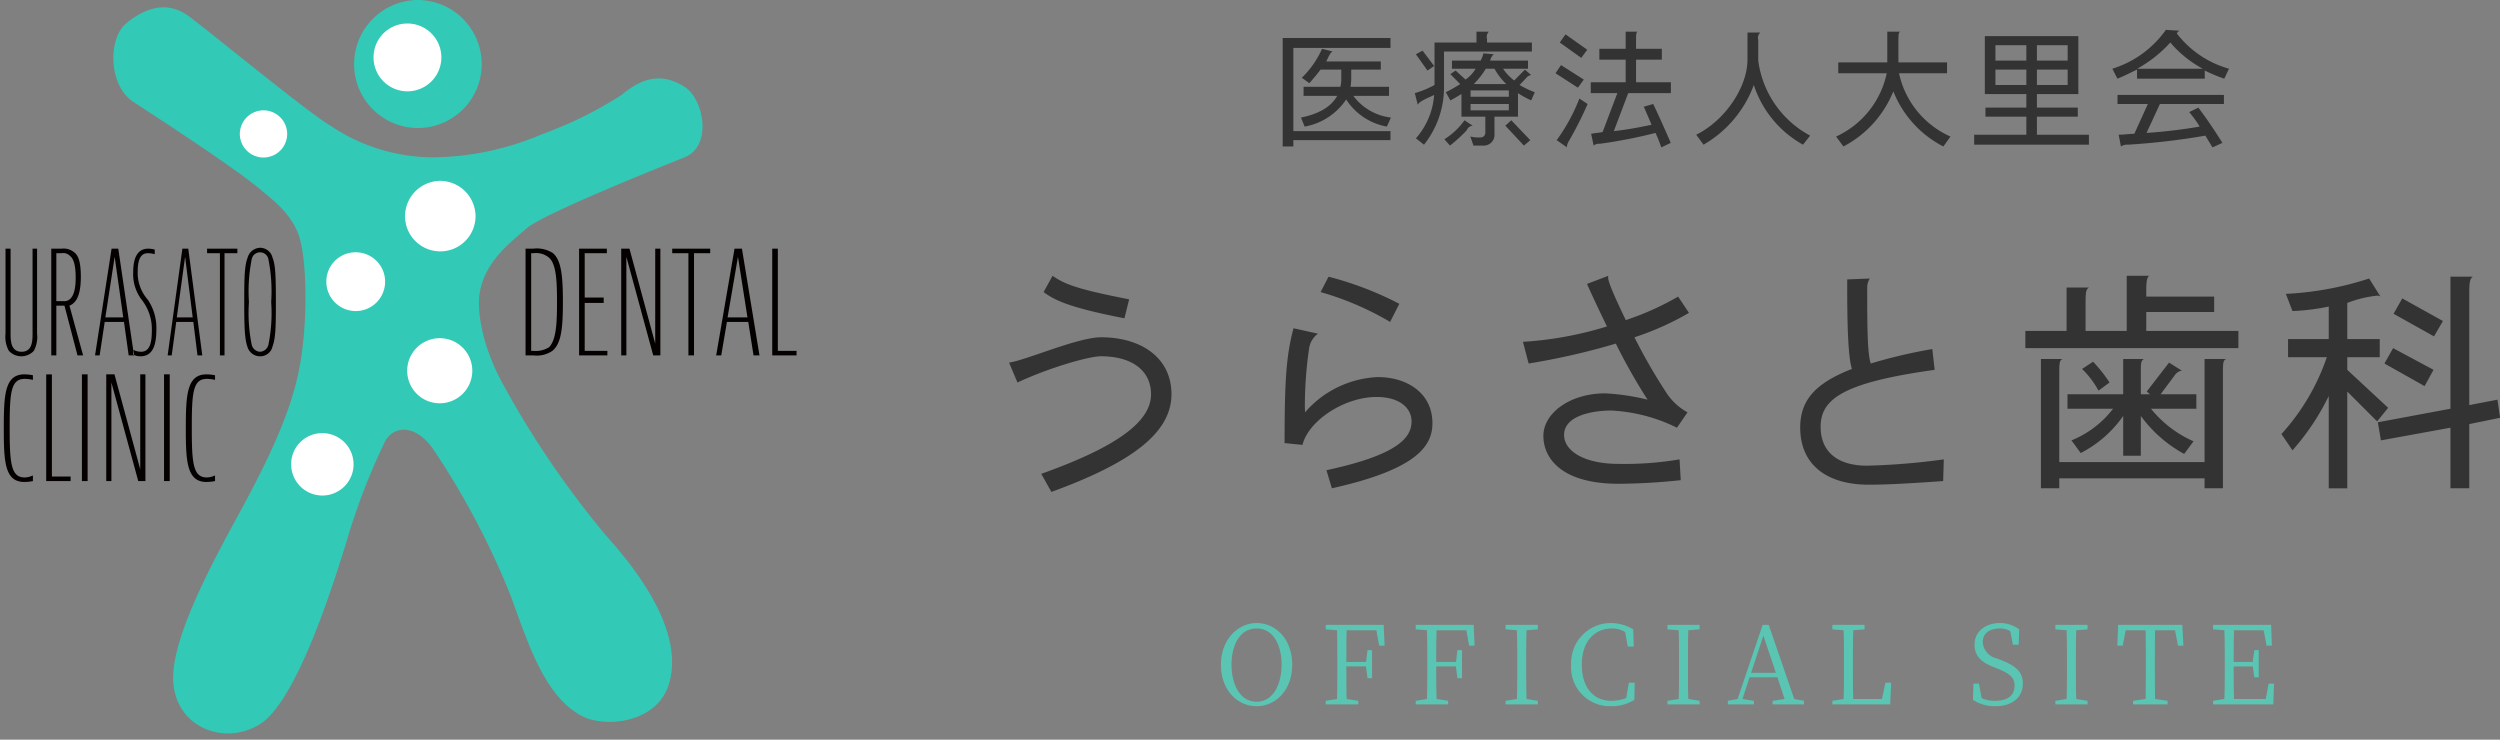 <svg id="logo_urasato.svg" xmlns="http://www.w3.org/2000/svg" width="276.47" height="81.8" viewBox="0 0 276.47 81.8">
  <rect x="0" y="0" width="276.47" height="81.8" fill="#808080" stroke="none"/>
  <defs>
    <style>
      .cls-1 {
        fill: #5ac5b2;
      }

      .cls-1, .cls-2, .cls-3, .cls-4, .cls-5, .cls-6 {
        fill-rule: evenodd;
      }

      .cls-2 {
        fill: #333;
      }

      .cls-3 {
        fill: #4c433a;
        opacity: 0;
      }

      .cls-4 {
        fill: #32c9b6;
      }

      .cls-5 {
        fill: #fff;
      }

      .cls-6 {
        fill: #040000;
      }
    </style>
  </defs>
  <g id="グループ_9" data-name="グループ 9">
    <path id="OFFICIAL_SITE" data-name="OFFICIAL SITE" class="cls-1" d="M1308.44,11598.7c0-2.1.89-4,2.78-4,1.87,0,2.76,1.9,2.76,4s-0.89,4.1-2.76,4.1C1309.33,11602.8,1308.44,11600.8,1308.44,11598.7Zm2.78-4.6c-2.05,0-3.95,1.8-3.95,4.6,0,2.9,1.89,4.6,3.95,4.6,2.04,0,3.93-1.7,3.93-4.6S1313.26,11594.1,1311.22,11594.1Zm13.24,0.8,0.31,1.7h0.6l-0.1-2.3h-6.41v0.5l1.25,0.1c0.03,1.1.03,2.3,0.03,3.5v0.6c0,1.2,0,2.4-.03,3.5l-1.25.2v0.4h3.6v-0.4l-1.29-.2c-0.03-1.1-.03-2.3-0.03-3.6h2.17l0.17,1.3h0.5v-3.1h-0.5l-0.16,1.3h-2.18c0-1.2,0-2.4.03-3.5h3.29Zm9.95,0,0.31,1.7h0.6l-0.1-2.3h-6.41v0.5l1.24,0.1c0.04,1.1.04,2.3,0.04,3.5v0.6c0,1.2,0,2.4-.04,3.5l-1.24.2v0.4h3.59v-0.4l-1.28-.2c-0.04-1.1-.04-2.3-0.04-3.6h2.18l0.16,1.3h0.51v-3.1h-0.51l-0.15,1.3h-2.19c0-1.2,0-2.4.04-3.5h3.29Zm7.91-.1v-0.5h-3.57v0.5l1.25,0.1c0.04,1.1.04,2.3,0.04,3.5v0.6c0,1.2,0,2.4-.04,3.5l-1.25.2v0.4h3.57v-0.4l-1.25-.2c-0.04-1.1-.04-2.3-0.04-3.5v-0.6c0-1.2,0-2.4.04-3.5Zm10.06,5.9-0.29,1.7a4.758,4.758,0,0,1-1.65.3c-1.91,0-3.26-1.4-3.26-4s1.44-4,3.34-4a2.681,2.681,0,0,1,1.45.4l0.29,1.6h0.66l-0.05-1.9a4.86,4.86,0,0,0-2.48-.7,4.4,4.4,0,0,0-4.39,4.6,4.3,4.3,0,0,0,4.39,4.6,4.821,4.821,0,0,0,2.6-.7l0.04-1.9h-0.65Zm7.83-5.9v-0.5h-3.56v0.5l1.24,0.1c0.04,1.1.04,2.3,0.04,3.5v0.6c0,1.2,0,2.4-.04,3.5l-1.24.2v0.4h3.56v-0.4l-1.25-.2c-0.04-1.1-.04-2.3-0.04-3.5v-0.6c0-1.2,0-2.4.04-3.5Zm5.69,4.8,1.36-4.1,1.38,4.1h-2.74Zm4.77,2.9-2.82-8.2h-0.67l-2.77,8.2-1.08.2v0.4h2.88v-0.4l-1.26-.2,0.78-2.4h3.08l0.79,2.4-1.32.2v0.4h3.47v-0.4Zm10.08-1.8-0.38,1.8h-3.17c-0.04-1.1-.04-2.2-0.04-3.2v-0.9c0-1.2,0-2.4.04-3.5l1.25-.1v-0.5h-3.56v0.5l1.24,0.1c0.04,1.1.04,2.3,0.04,3.5v0.7c0,1.1,0,2.3-.04,3.4l-1.24.2v0.4h6.39l0.11-2.4h-0.64Zm12.29-2.7a1.942,1.942,0,0,1-1.52-1.8c0-1,.8-1.5,1.89-1.5a2.217,2.217,0,0,1,1.15.3l0.29,1.5h0.64l0.06-1.7a3.554,3.554,0,0,0-2.11-.7c-1.59,0-2.83.9-2.83,2.4,0,1.3.85,2,2.19,2.5l0.49,0.2c1.25,0.5,1.75,1,1.75,1.8,0,1.2-.87,1.7-2.18,1.7a3.323,3.323,0,0,1-1.47-.3l-0.29-1.6h-0.61l-0.06,1.8a4.559,4.559,0,0,0,2.49.7c1.75,0,3.03-.9,3.03-2.5,0-1.2-.62-1.9-2.39-2.6Zm10.07-3.2v-0.5h-3.56v0.5l1.24,0.1c0.04,1.1.04,2.3,0.04,3.5v0.6c0,1.2,0,2.4-.04,3.5l-1.24.2v0.4h3.56v-0.4l-1.25-.2c-0.04-1.1-.04-2.3-0.04-3.5v-0.6c0-1.2,0-2.4.04-3.5Zm9.67,0.1,0.33,1.7h0.6l-0.12-2.3h-7.1l-0.09,2.3h0.6l0.33-1.7h2.2c0.02,1.1.02,2.3,0.02,3.5v0.6c0,1.2,0,2.4-.02,3.5l-1.39.2v0.4h3.82v-0.4l-1.38-.2c-0.03-1.1-.03-2.3-0.03-3.5v-0.6c0-1.2,0-2.4.03-3.5h2.2Zm10.35,5.9-0.31,1.7h-3.51c-0.04-1.1-.04-2.3-0.04-3.6h2.11l0.17,1.2h0.49v-3h-0.49l-0.18,1.3h-2.1c0-1.2,0-2.4.04-3.5h3.27l0.33,1.7h0.58l-0.08-2.3h-6.42v0.5l1.25,0.1c0.04,1.1.04,2.3,0.04,3.5v0.6c0,1.2,0,2.4-.04,3.5l-1.25.2v0.4h6.66l0.08-2.3h-0.6Z" transform="translate(-1172.25 -11525.2)"/>
    <path id="うらさと歯科" class="cls-2" d="M1297.12,11558.3c-6.24-1.2-7.28-1.8-8.47-2.6l-0.99,1.8c1.22,0.9,2.78,1.7,8.94,2.9Zm4.68,10.5c0-4.1-3.43-6.3-7.77-6.3-2.6,0-8.19,2.5-10.19,2.8l0.93,2.2c3.41-1.6,7.86-2.9,9.23-2.9,3.46,0,5.54,1.6,5.54,4.2,0,2.9-3.43,5.7-12.14,8.8l1.12,2C1297.31,11576.4,1301.8,11573.1,1301.8,11568.8Zm25.2-10a36.629,36.629,0,0,0-7.83-3l-0.88,1.7a32.718,32.718,0,0,1,7.69,3.3Zm3.66,13.2c0-3.4-2.91-5.1-6.03-5.1a11.279,11.279,0,0,0-8.06,3.9c0-.3-0.02-0.5-0.02-0.8a45.149,45.149,0,0,1,.46-6.2,2.481,2.481,0,0,1,.99-1.7l-2.7-.6c-0.81,3-.99,5.8-0.99,12.7l1.98,0.2c0.67-2.7,4.65-5.3,8.19-5.3,2.52,0,3.87,1.2,3.87,2.7,0,1.8-1.51,3.7-9.41,5.4l0.6,2C1328.97,11577.1,1330.66,11574.5,1330.66,11572Zm28.37-12.2-1.2-1.8a30.86,30.86,0,0,1-5.79,2.6c-0.37-.8-1.95-4-1.95-4.7a0.4,0.4,0,0,1,.02-0.2l-2.36.9c0.72,1.6,1.48,3.2,2.21,4.7a39.3,39.3,0,0,1-9.29,1.7l0.63,2.4a77.466,77.466,0,0,0,9.64-2.2,64.362,64.362,0,0,0,3.51,6.2,24.812,24.812,0,0,0-4.68-.7c-3.92,0-6.84,2.2-6.84,4.7s2.03,5.3,8.33,5.3a67.04,67.04,0,0,0,6.86-.4l-0.13-2.3a36.3,36.3,0,0,1-6.76.5c-3.74,0-6.01-1.4-6.01-3.2,0-2.3,3.59-2.7,5.18-2.7a18.288,18.288,0,0,1,7.3,1.9l1.17-1.7a6.55,6.55,0,0,1-2.36-2.2,61.4,61.4,0,0,1-3.51-6.1A31.252,31.252,0,0,0,1359.03,11559.8Zm28.18,16.2a75.176,75.176,0,0,1-8.47.7c-3.36,0-5.15-1.6-5.15-4.3,0-3.1,2.55-4.9,12.61-6.3l-0.26-2.3a57.383,57.383,0,0,0-6.81,1.6c-0.34-1.1-.39-3.4-0.39-8.3a1.966,1.966,0,0,1,.28-1.1l-2.49.1v1c0,5.7.21,7.9,0.52,8.9-4.11,1.6-5.72,3.5-5.72,6.5,0.02,4.4,3.33,6.3,7.54,6.3,1.9,0,4.03-.1,8.27-0.4Zm32.58-12.3v-1.9H1409.6v-2.1h7.51v-1.7h-7.51v-0.6c0-1.1.08-1.6,0.36-1.7h-2.52v6.1h-4.55v-3.2c0-1.2.08-1.4,0.37-1.6h-2.47v4.8h-4.56v1.9h23.56Zm-4.65,6.7v-1.6h-3.95l1.56-2.1a1.18,1.18,0,0,1,.72-0.5h0.08l-1.43-.9-2.47,3.2,0.37,0.3H1409v-2.5c0-1,.03-1.2.34-1.4h-2.29v3.9h-6.16v1.6h5.04a10.942,10.942,0,0,1-4.6,3.5l1.02,1.4a12.861,12.861,0,0,0,4.7-4.1v4.4H1409v-4.4a14.623,14.623,0,0,0,4.79,4.2l1.04-1.4a12.492,12.492,0,0,1-4.71-3.6h5.02Zm-9.6-2.9a16.032,16.032,0,0,0-1.82-2.3l-1.22.8a9.914,9.914,0,0,1,1.82,2.4Zm12.93-2.6h-2.42v11.4h-16.07v-10c0-1.1.08-1.3,0.39-1.4h-2.42v14.3h2.03v-1.1h16.07v1.1h2.03v-12.9C1418.08,11565.2,1418.15,11565,1418.47,11564.9Zm23.94-4.2-4.5-2.5-0.96,1.7,4.47,2.5Zm6.32,10.7-0.29-2-3.12.6v-12.4c0-1.3.11-1.6,0.39-1.8h-2.47v14.6l-8.03,1.5,0.34,2,7.69-1.4v6.7h2.08v-7.1Zm-7.36-5.3-4.47-2.4-0.96,1.7,4.44,2.5Zm-5.02,4.2-4.52-4.2v-1.4h3.59v-2h-3.59v-4a12.781,12.781,0,0,1,3.28-.8,0.575,0.575,0,0,1,.39.1l-1.25-2a35.292,35.292,0,0,1-9.21,1.7l0.73,1.9a24.067,24.067,0,0,0,4.01-.5v3.6h-4.5v2h4.29a24.254,24.254,0,0,1-5.02,8.5l1.22,1.8a26.535,26.535,0,0,0,4.01-6v10.2h2.05v-10.7l3.3,3.3Z" transform="translate(-1172.25 -11525.2)"/>
    <path id="医療法人大里会" class="cls-2" d="M1326.07,11538.2a6.057,6.057,0,0,1-4.16-2.4h3.95v-1h-4.26a5.473,5.473,0,0,0,.08-0.9v-1h3.27v-0.9h-6.04c0.18-.3.45-1.1,0.75-1.1l-1.21-.3a10.381,10.381,0,0,1-2.23,3.2l0.83,0.6c0.44-.5.86-1,1.23-1.5h2.3v1a3.386,3.386,0,0,1-.1.9h-4.07v1h3.72c-0.66,1.2-2.02,2-4.01,2.4l0.41,1a7,7,0,0,0,4.59-3,6.79,6.79,0,0,0,4.5,3Zm-0.05,2.5v-1h-10.74v-9.2h10.74v-1.1H1314.1v12h1.18v-0.7h10.74Zm15.96-5.3a10.346,10.346,0,0,1-1.68-.8l0.75-.8a0.855,0.855,0,0,1,.53-0.3l-0.69-.6-1.19,1.2a5.387,5.387,0,0,1-1.23-1.3h2.76v-0.9h-4.18a1.211,1.211,0,0,1,.4-0.7l-1.15-.1a3.34,3.34,0,0,1-.31.8h-3.17v0.9h2.62a3.8,3.8,0,0,1-1.12,1.2l-1.1-1-0.58.4,1.09,1.1a17.35,17.35,0,0,1-1.59.9l0.5,0.9c0.44-.2.86-0.5,1.23-0.7v2.5h2.64v1.8a0.528,0.528,0,0,1-.56.5,3.958,3.958,0,0,1-1.1-.1l0.35,1h1.06a1.185,1.185,0,0,0,1.26-1.3v-1.9h2.6v-2.6a10,10,0,0,0,1.46.8Zm-0.32-4.5v-1h-4.96v-0.4a0.8,0.8,0,0,1,.2-0.8h-1.37v1.2h-4.64v4.7a10.713,10.713,0,0,1-2.18.9l0.33,1.3c0.09-.4,1.44-0.9,1.81-1.1a8.145,8.145,0,0,1-2.02,4.8l0.9,0.7a10.2,10.2,0,0,0,2.21-6.2v-4.1h9.72Zm-0.18,9.8-2.1-2.2-0.66.6,2.06,2.2Zm-10.63-8.2-1.28-1.7-0.74.4,1.28,1.8Zm4.26,6.6-0.9-.6a7.822,7.822,0,0,1-2.23,2.1l0.62,0.7a16.507,16.507,0,0,0,1.86-1.7A0.757,0.757,0,0,1,1335.11,11539.1Zm3.72-4.6h-3.6a8.975,8.975,0,0,0,1.33-1.7h0.96A7.036,7.036,0,0,0,1338.83,11534.5Zm0.28,1.4h-4.23v-0.7h4.23v0.7Zm0,1.5h-4.23v-0.7h4.23v0.7Zm17.92-1.9v-1.2h-3.85v-2.5h2.85v-1.2h-2.85v-1.2c0-.5.06-0.7,0.2-0.7h-1.35v1.9h-2.91v1.2h2.91v2.5h-3.86v1.2h2.94l-1.63,4.3c-0.4.1-.84,0.1-1.27,0.2l0.28,1.3a0.908,0.908,0,0,1,.69-0.2,55.382,55.382,0,0,0,6.15-1.2,16.277,16.277,0,0,1,.64,1.6l1.04-.5c-0.1-.3-1.81-4.1-1.94-4.3l-1.03.3c0.07,0.2.44,1,.85,2-0.98.2-2.37,0.5-4.17,0.7l1.59-4.2h4.72Zm-9.25-4.8-2.4-1.7-0.64.9,2.38,1.7Zm-0.38,3.3-2.52-1.6-0.61.9,2.48,1.6Zm0.42,2.7-0.91-.6a20.092,20.092,0,0,1-2.51,4.6l1.15,0.8-0.02-.1a1.386,1.386,0,0,1,.16-0.5A39.049,39.049,0,0,0,1347.82,11536.7Zm24.61,3.5a11.046,11.046,0,0,1-5.74-8.3v-2.3a0.763,0.763,0,0,1,.23-0.8h-1.42v3c0,3-2.44,6.7-5.67,8.3l0.81,1.1a12.658,12.658,0,0,0,5.56-6.6,11.7,11.7,0,0,0,5.44,6.6Zm15.52,0.1a9.928,9.928,0,0,1-5.69-7h5.31v-1.2h-5.38v-2.4c0-.8.04-0.9,0.2-1h-1.43v3.4h-5.42v1.2h5.36a9.95,9.95,0,0,1-5.6,7l0.81,1.1a11.888,11.888,0,0,0,5.52-6.1,11.709,11.709,0,0,0,5.53,6.1Zm15.31,0.9v-1.1h-5.75v-2h4.52v-1h-4.52v-1.5h4.58v-6.4h-10.34v6.4h4.59v1.5h-4.52v1h4.52v2h-5.77v1.1h12.69Zm-2.35-9.3h-3.4v-1.7h3.4v1.7Zm0,2.7h-3.4v-1.7h3.4v1.7Zm-4.57-2.7h-3.42v-1.7h3.42v1.7Zm0,2.7h-3.42v-1.7h3.42v1.7Zm22.41-1.8a11.042,11.042,0,0,1-5.77-3.9,0.5,0.5,0,0,1,.32-0.3l-1.53-.1a11.373,11.373,0,0,1-5.92,4.3l0.56,1.1c0.78-.3,1.51-0.7,2.17-1v1h7.49v-0.9a16.968,16.968,0,0,0,2.16.9Zm-0.56,3.9v-1h-11.77v1h3.36l-1.5,3.3c-0.57,0-1.15.1-1.73,0.1l0.25,1.3a1.2,1.2,0,0,1,.78-0.2,76.985,76.985,0,0,0,8.55-1c0.26,0.4.54,0.9,0.8,1.3l1.09-.5c-0.87-1.4-1.82-2.8-2.66-3.9l-1.01.5a11.884,11.884,0,0,1,1.16,1.6,58.617,58.617,0,0,1-5.88.7l1.48-3.2h7.08Zm-2.34-3.9h-7.25a14.177,14.177,0,0,0,3.66-2.9A12.352,12.352,0,0,0,1415.85,11532.8Z" transform="translate(-1172.25 -11525.2)"/>
  </g>
  <g id="グループ_8" data-name="グループ 8">
    <path id="長方形_928" data-name="長方形 928" class="cls-3" d="M1172.26,11525.2H1261v81.8h-88.74v-81.8Z" transform="translate(-1172.25 -11525.2)"/>
    <path id="楕円形_1" data-name="楕円形 1" class="cls-4" d="M1200.97,11546.1c-2.71-2.3-11.17-7.8-13.92-9.6-2.75-1.7-2.94-6.9-.87-8.7,2.07-1.7,4.52-2.6,6.96-.8s13.22,10.7,15.66,12.1a20.376,20.376,0,0,0,11.31,3.5,31.416,31.416,0,0,0,12.18-2.6,43.525,43.525,0,0,0,8.7-4.3c1.68-1.4,4.01-2.8,6.96-.9,2.19,1.4,3.08,6.6,0,7.8-4.76,1.9-15.57,6.3-17.4,7.8-1.83,1.6-4.55,3.6-5.22,7-0.43,2.2.32,6.3,2.61,10.4a103.207,103.207,0,0,0,11.31,16.6c3.06,3.4,8.83,10.5,6.96,16.5-1.35,4.3-7.05,4.8-9.57,3.5-4.11-2.1-5.98-8-7.83-13.1a87.078,87.078,0,0,0-8.7-16.5c-1.86-2.6-4.17-2.6-5.22-.9a71.7,71.7,0,0,0-4.35,11.3c-1.19,3.8-5.35,17.5-9.57,20.1-4.04,2.5-9.67.2-9.57-5.3,0.08-4.5,4.01-12,6.96-17.4s5.93-11.2,6.96-16.5c1.03-5.2.86-12.2,0-14.8C1204.46,11548.8,1202.41,11547.3,1200.97,11546.1Zm17.49-20.9a7.093,7.093,0,0,1,7.06,7.1,7.055,7.055,0,0,1-14.11,0A7.091,7.091,0,0,1,1218.46,11525.2Z" transform="translate(-1172.25 -11525.2)"/>
    <path id="楕円形_2" data-name="楕円形 2" class="cls-5" d="M1217.27,11527.8a3.75,3.75,0,1,1-3.71,3.7A3.732,3.732,0,0,1,1217.27,11527.8Zm-15.88,9.6a2.631,2.631,0,0,1,2.62,2.6,2.62,2.62,0,0,1-5.24,0A2.631,2.631,0,0,1,1201.39,11537.4Zm19.55,7.8a3.938,3.938,0,0,1,3.9,3.9,3.9,3.9,0,1,1-7.8,0A3.931,3.931,0,0,1,1220.94,11545.2Zm-9.31,7.9a3.25,3.25,0,1,1-3.29,3.2A3.229,3.229,0,0,1,1211.63,11553.1Zm9.25,9.5a3.6,3.6,0,1,1-3.6,3.6A3.6,3.6,0,0,1,1220.88,11562.6Zm-12.95,10.5a3.45,3.45,0,1,1-3.48,3.4A3.428,3.428,0,0,1,1207.93,11573.1Z" transform="translate(-1172.25 -11525.2)"/>
    <path id="DENTAL" class="cls-6" d="M1230.37,11552.7v11.8h0.84a3.094,3.094,0,0,0,2.13-.5c0.94-.8,1.16-2.3,1.16-5.4,0-2.9-.18-4.6-1.09-5.4a3.261,3.261,0,0,0-2.2-.5h-0.84Zm0.62,0.5h0.25a2.236,2.236,0,0,1,1.73.5c0.78,0.7.88,2.5,0.88,4.9s-0.1,4.2-.88,5a2.754,2.754,0,0,1-1.73.4h-0.25v-10.8Zm5.3-.5v11.8h3.13v-0.5h-2.51v-5.3h2.1v-0.6h-2.1v-4.9h2.45v-0.5h-3.07Zm4.66,0v11.8h0.57v-10.9l2.97,10.9h0.79v-11.8h-0.57v10.5l-2.85-10.5h-0.91Zm5.64,0v0.5h1.79v11.3H1249v-11.3h1.79v-0.5h-4.2Zm9.65,11.8-1.94-11.8h-0.82l-2.03,11.8h0.56l0.63-3.7H1255l0.58,3.7h0.66Zm-2.38-10.9,1.05,6.7h-2.2Zm3.79-.9v11.8h2.69v-0.5h-2.07v-11.3h-0.62Z" transform="translate(-1172.25 -11525.2)"/>
    <path id="URASATO_CLINIC" data-name="URASATO CLINIC" class="cls-6" d="M1172.86,11552.7v9.4a3.243,3.243,0,0,0,.37,1.9,1.887,1.887,0,0,0,2.76,0,3.246,3.246,0,0,0,.36-1.9v-9.4h-0.5v9.5c0,1-.17,1.9-1.21,1.9s-1.22-.9-1.22-1.9v-9.5h-0.56Zm6.52,6.3,1.44,5.5h0.62l-1.51-5.5c0.78-.3,1.26-1.2,1.26-3.2,0-1.8-.34-2.4-0.74-2.7a1.824,1.824,0,0,0-1.38-.4h-1.15v11.8h0.56v-5.5h0.9Zm-0.9-5.8h0.59a1.037,1.037,0,0,1,.92.3c0.39,0.3.63,1,.63,2.4,0,1.5-.31,2.1-0.66,2.4a0.929,0.929,0,0,1-.69.2h-0.79v-5.3Zm8.59,11.3-1.74-11.8h-0.74l-1.83,11.8h0.51l0.56-3.7h2.13l0.52,3.7h0.59Zm-2.14-10.9,0.95,6.7h-1.98Zm4.43-.8a2.68,2.68,0,0,0-.72-0.1c-0.98,0-1.66.7-1.66,2.6a4.664,4.664,0,0,0,.98,3.1,5.267,5.267,0,0,1,1.08,3.4c0,1.7-.42,2.3-1.2,2.3a1.934,1.934,0,0,1-.83-0.2h-0.05v0.5a1.663,1.663,0,0,0,.82.2c1.11,0,1.76-.8,1.76-2.9a5.5,5.5,0,0,0-.98-3.4,4.462,4.462,0,0,1-1.08-3.1c0-1.6.51-2,1.13-2a2.621,2.621,0,0,1,.7.1h0.05v-0.5Zm5.26,11.7-1.55-11.8h-0.65l-1.63,11.8h0.45l0.5-3.7h1.89l0.46,3.7h0.53Zm-1.9-10.9,0.84,6.7h-1.76Zm2.43-.9v0.5h1.42v11.3h0.51v-11.3h1.42v-0.5h-3.35Zm7.61,6c0-3-.05-4.2-0.37-5a1.423,1.423,0,0,0-1.37-1.1,1.487,1.487,0,0,0-1.39,1.1c-0.34.9-.37,2.2-0.37,4.8,0,3,.05,4.2.37,5.1a1.443,1.443,0,0,0,1.37,1,1.376,1.376,0,0,0,1.39-1.1C1202.73,11562.6,1202.76,11561.3,1202.76,11558.7Zm-1.75,5.4a1,1,0,0,1-.93-0.8,17.787,17.787,0,0,1-.3-4.7,18.254,18.254,0,0,1,.3-4.7,0.941,0.941,0,0,1,1.86,0,18.254,18.254,0,0,1,.3,4.7,17.787,17.787,0,0,1-.3,4.7A1,1,0,0,1,1201.01,11564.1Zm-25.12,13.7h-0.06a2.024,2.024,0,0,1-.85.2c-1.53,0-1.66-1.6-1.66-5.5s0.13-5.4,1.66-5.4a3.717,3.717,0,0,1,.85.1h0.06v-0.5a4.769,4.769,0,0,0-.94-0.1c-2.19,0-2.28,2.3-2.28,6,0,3.6.09,5.9,2.27,5.9a4.807,4.807,0,0,0,.95-0.1v-0.6Zm1.47-11.2v11.8h2.7v-0.5h-2.07v-11.3h-0.63Zm3.95,0v11.8h0.63v-11.8h-0.63Zm2.69,0v11.8h0.57v-10.9l2.97,10.9h0.79v-11.8h-0.57v10.5l-2.85-10.5H1184Zm6.39,0v11.8h0.63v-11.8h-0.63Zm5.64,11.2h-0.06a2.024,2.024,0,0,1-.85.2c-1.53,0-1.66-1.6-1.66-5.5s0.13-5.4,1.66-5.4a3.717,3.717,0,0,1,.85.1h0.06v-0.5a4.769,4.769,0,0,0-.94-0.1c-2.19,0-2.29,2.3-2.29,6,0,3.6.1,5.9,2.28,5.9a4.807,4.807,0,0,0,.95-0.1v-0.6Z" transform="translate(-1172.25 -11525.2)"/>
  </g>
</svg>
